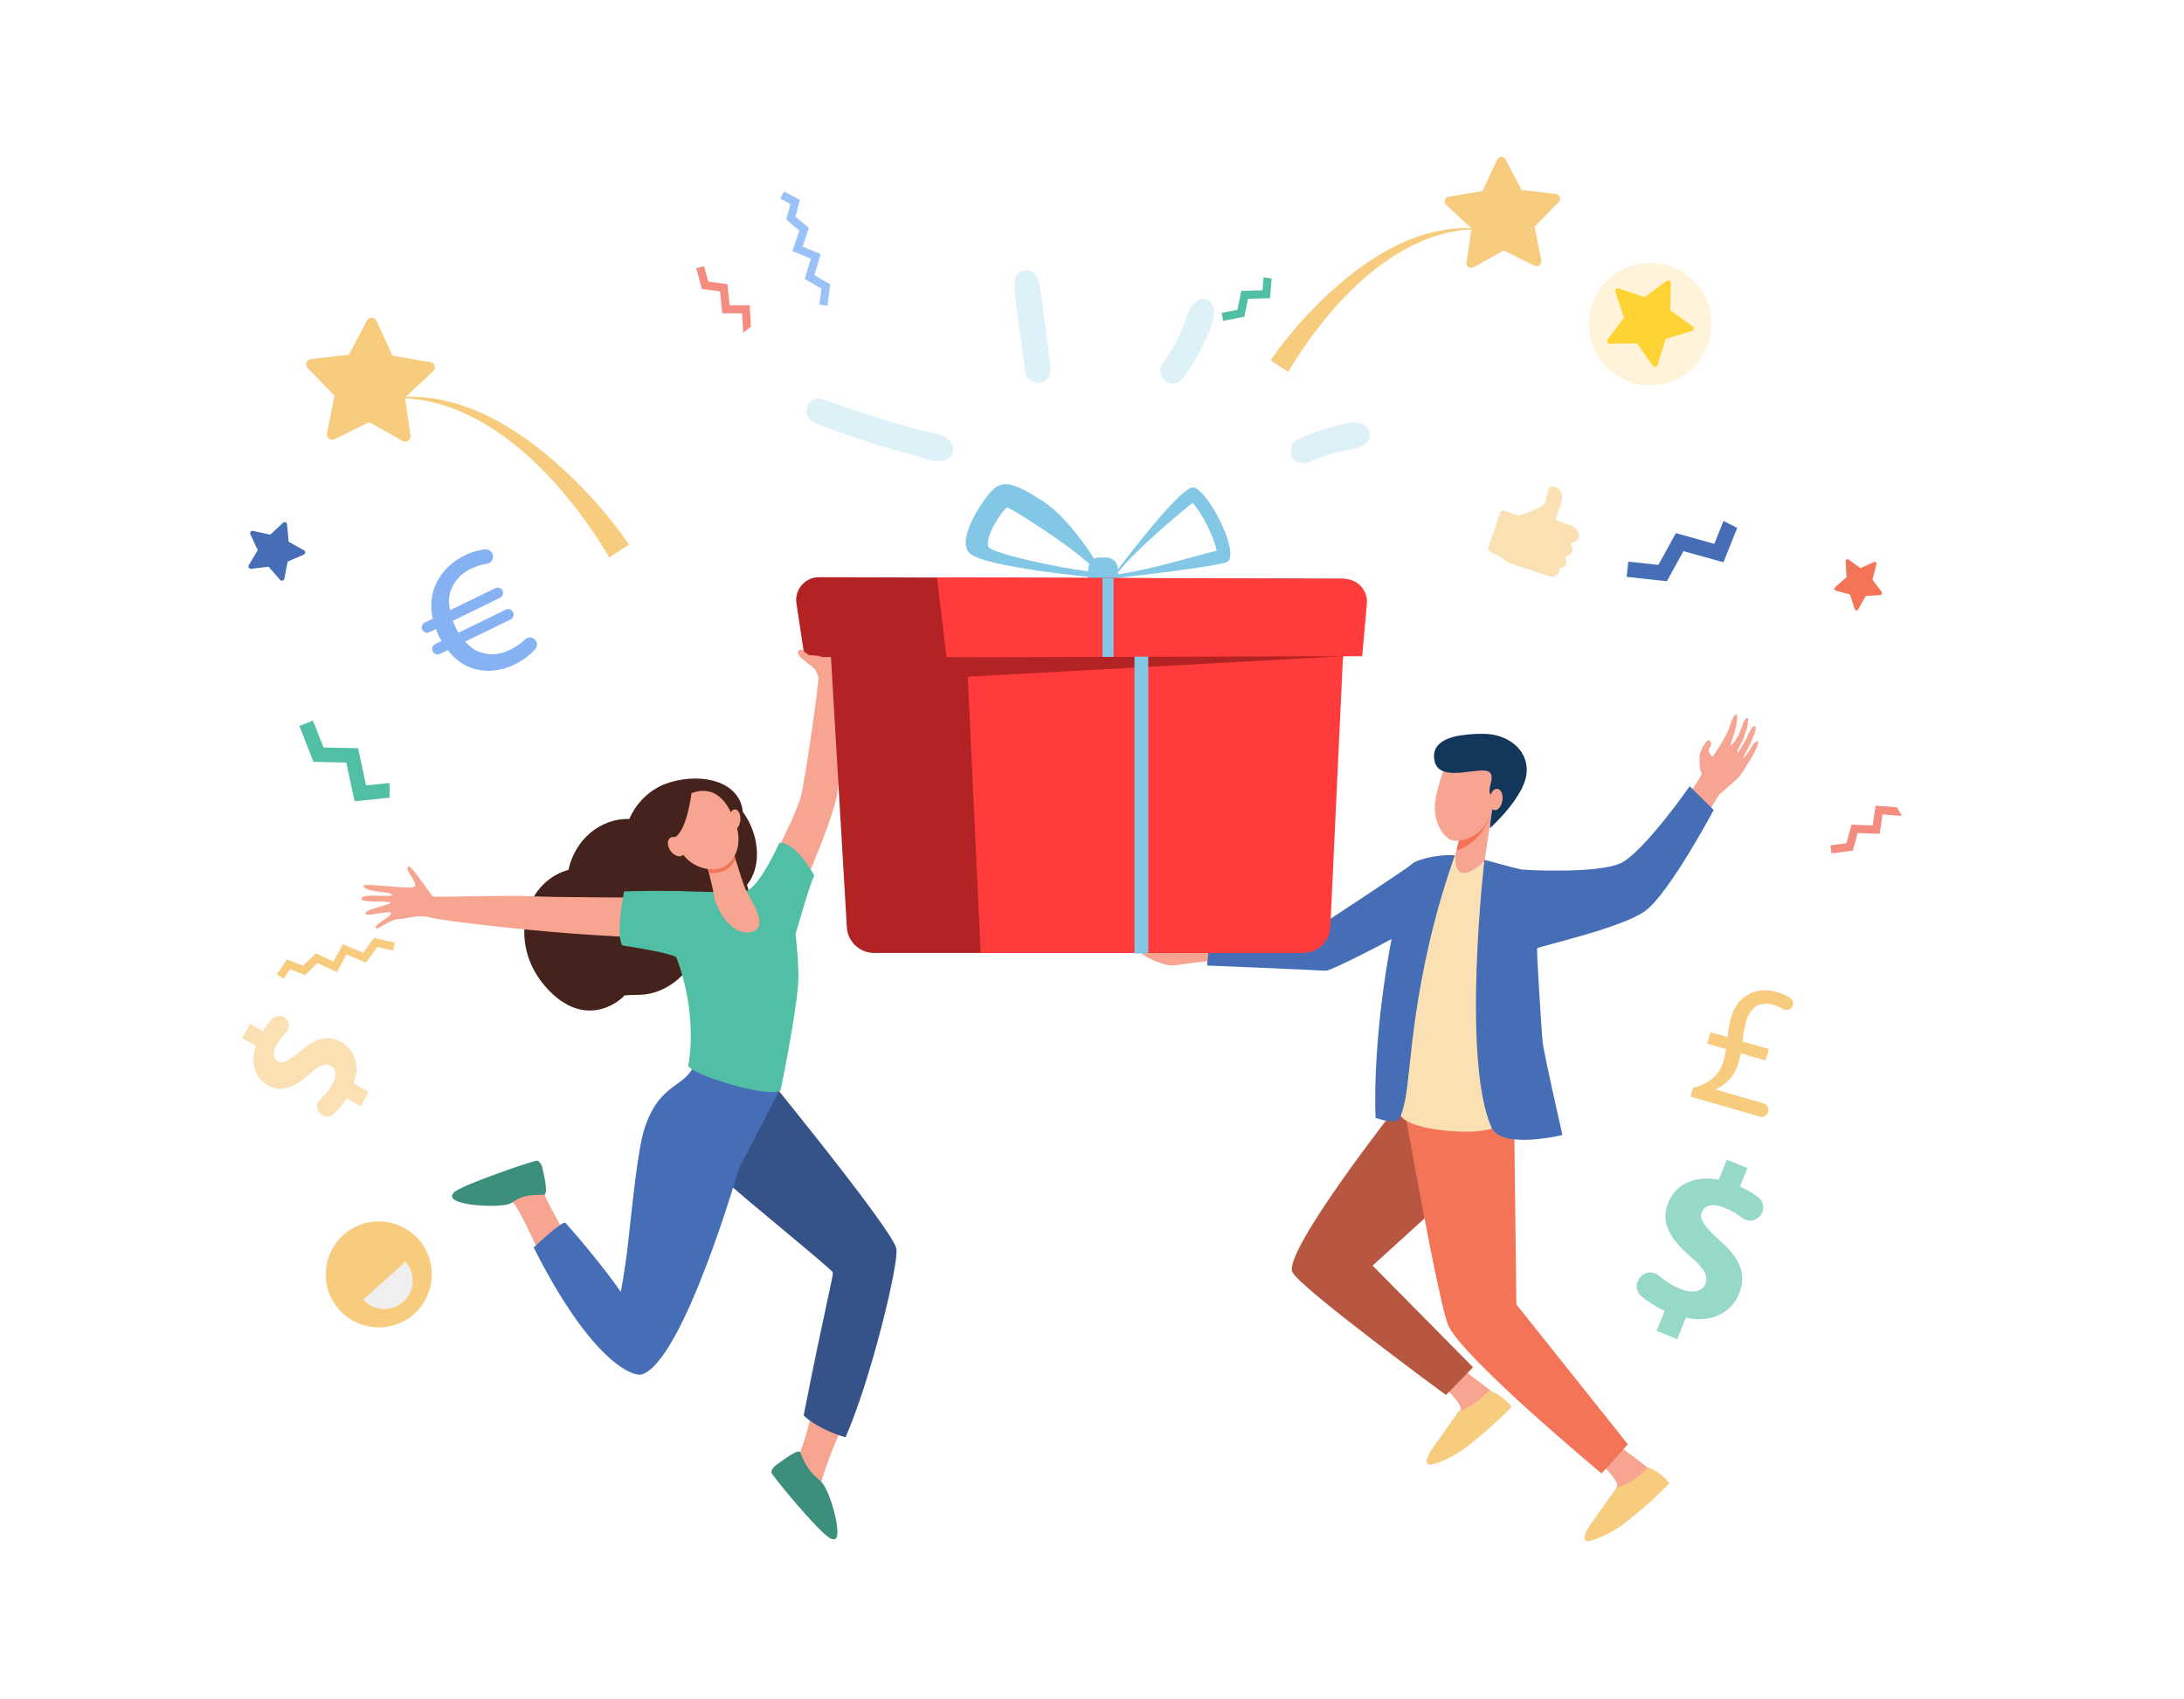 <?xml version="1.0" encoding="UTF-8" standalone="no"?>
<svg
   xmlns:dc="http://purl.org/dc/elements/1.1/"
   xmlns:cc="http://creativecommons.org/ns#"
   xmlns:rdf="http://www.w3.org/1999/02/22-rdf-syntax-ns#"
   xmlns:svg="http://www.w3.org/2000/svg"
   xmlns="http://www.w3.org/2000/svg"
   viewBox="0 0 3428.133 2666.667"
   height="2666.667"
   width="3428.133"
   xml:space="preserve"
   id="svg2"
   version="1.1"><defs
     id="defs6" /><g
     transform="matrix(1.333,0,0,-1.333,0,2666.667)"
     id="g10"><g
       transform="scale(0.1)"
       id="g12"><g
         transform="scale(1.071)"
         id="g18"><path
           id="path20"
           style="fill:#f7cc7f;fill-opacity:1;fill-rule:nonzero;stroke:none"
           d="m 14164.3,14588 c 3.3,9.1 80.4,141 179.9,284.2 463.2,667.2 1149.9,1310.3 1955.2,1286.1 l 0.6,4.9 c -364.1,40 -720.9,-57 -1034,-229.8 -516.7,-278.5 -1020.1,-809.3 -1295.5,-1217.2 l 193.8,-128.2" /></g><g
         transform="scale(1.128)"
         id="g22"><path
           id="path24"
           style="fill:#f7cc7f;fill-opacity:1;fill-rule:nonzero;stroke:none"
           d="m 15309.3,14994.3 51.7,356.4 -264.2,244.6 c -30.1,27.9 -15.2,78.2 25.3,85.1 l 354.9,60.9 151,326.9 c 17.2,37.2 69.6,38.6 88.7,2.3 l 167.6,-318.7 357.6,-42.6 c 40.6,-4.9 58.1,-54.3 29.5,-83.7 l -251.3,-257.9 69.9,-353.2 c 8,-40.2 -33.6,-72.1 -70.3,-54 l -323,159.3 -314.3,-175.7 c -35.8,-20 -79,9.8 -73.1,50.3" /></g><g
         transform="scale(1.089)"
         id="g26"><path
           id="path28"
           style="fill:#9bc1f9;fill-opacity:1;fill-rule:nonzero;stroke:none"
           d="m 8649.48,16207.8 -48.76,-180.8 146.19,-123 -69.03,-198.8 196.08,-82.9 -68.13,-228.3 171.14,-98.6 -29.65,-230.3 -87.17,11.2 22.15,172.2 -180.58,104.1 65.48,219.4 -199.35,84.3 76.15,219.4 -142.74,120 45.19,167.6 -110.23,59.3 41.6,77.4 171.66,-92.2" /></g><path
         id="path30"
         style="fill:#f7cc7f;fill-opacity:1;fill-rule:nonzero;stroke:none"
         d="m 4925.21,5413.7 c 230.19,-256.8 208.64,-651.5 -48.14,-881.6 -256.77,-230.1 -651.53,-208.5 -881.72,48.3 -230.18,256.7 -208.63,651.4 48.14,881.6 256.77,230.1 651.54,208.5 881.72,-48.3" /><path
         id="path32"
         style="fill:#efefef;fill-opacity:1;fill-rule:nonzero;stroke:none"
         d="m 4277.73,4700.6 c 123.07,-137.3 334.13,-148.8 471.42,-25.8 137.28,123 148.8,334.1 25.74,471.3 l -497.16,-445.5" /><path
         id="path38"
         style="fill:#fae0b2;fill-opacity:1;fill-rule:nonzero;stroke:none"
         d="m 4245.71,6977.4 -163.14,92.5 c -45.1,-71.9 -99.97,-136.3 -153.25,-184.9 -44.47,-40.5 -112.76,-39.5 -156.09,2.2 l -5.22,5.1 c -47.74,46 -46.64,123.1 2.97,167.1 50.56,44.8 99.62,100.9 137.71,168.1 55.51,97.8 55.71,186.2 -12.97,225.2 -65.25,37 -137.63,5.4 -252.62,-97.3 -166,-148.7 -322.95,-225.4 -489.52,-130.9 -151.11,85.7 -209.22,259.3 -141.09,463.5 l -163.13,92.5 95.44,168.3 151.1,-85.7 c 38.21,60.9 75.67,107.5 111.46,143.9 43.74,44.5 115.34,45.1 160.27,1.8 v 0 c 46.47,-44.8 46.68,-119.3 0.27,-164.1 -34.79,-33.6 -72.57,-78.1 -106.94,-138.7 -63.29,-111.6 -35.66,-175 12.42,-202.2 56.67,-32.2 126.81,7.5 264.53,122.3 187.99,163.4 329.18,192.3 483.72,104.7 152.83,-86.7 222,-268.9 144.35,-485.8 l 175.16,-99.4 -95.43,-168.2" /><g
         transform="scale(1.255)"
         id="g40"><path
           id="path42"
           style="fill:#466eb6;fill-opacity:1;fill-rule:nonzero;stroke:none"
           d="m 16171.1,11051.5 -86.1,-214.5 -360.4,100.4 -164.5,-298.2 -282.1,31 -15.7,-142.8 377.2,-41.4 155.9,282.5 375.1,-104.4 129.5,322.9 -128.9,64.5" /></g><g
         transform="scale(1.275)"
         id="g44"><path
           id="path46"
           style="fill:#96d9c9;fill-opacity:1;fill-rule:nonzero;stroke:none"
           d="m 15300.1,3397.95 74.3,184.4 c -81.8,37.33 -157.2,85.96 -215.7,135.06 -48.8,41.09 -57.4,112.94 -19.6,164.39 l 4.6,6.2 c 41.6,56.63 122.8,66.27 176,20.31 54.2,-46.82 120,-90.51 196,-121.1 110.6,-44.63 203.5,-32.39 234.8,45.26 29.7,73.72 -13.6,145.33 -137.7,251.77 -179.6,153.57 -282.2,307.77 -206.2,496 68.8,170.91 243.1,256.32 467.2,213.34 l 74.3,184.48 190.3,-76.71 -68.8,-170.83 c 69.3,-31.61 123.5,-64.39 166.8,-96.94 52.9,-39.69 63.6,-114.83 24.4,-168.16 v 0 c -40.6,-55.06 -118.8,-65.81 -172.4,-23.29 -40.2,31.84 -92.3,65.33 -160.8,92.94 -126.2,50.82 -188.9,12.86 -210.7,-41.49 -25.9,-64 25.6,-132.16 165.6,-260.79 198.1,-174.59 248.3,-318.91 177.9,-493.66 -69.6,-172.79 -251.4,-270.98 -490.2,-219.85 l -79.9,-198.04 -190.2,76.71" /></g><path
         id="path48"
         style="fill:#86b1f2;fill-opacity:1;fill-rule:nonzero;stroke:none"
         d="m 6306.34,12464.9 c 23.99,-31.7 22.18,-76 -4.35,-105.6 -52.04,-58.1 -137.04,-128.4 -243.73,-180.3 -156.07,-76.1 -335.12,-98.9 -503.92,-40.7 -105.49,36.4 -205.9,110.3 -281.32,211.1 l -92.22,-44.9 c -31.34,-15.3 -69.13,-2.3 -84.4,29.1 l -1.16,2.3 c -15.27,31.4 -2.24,69.2 29.1,84.5 l 75.67,36.8 c -15.04,24.9 -25.46,40.3 -32.38,54.5 -11.52,23.6 -22.98,53.1 -33.23,86.2 l -78.03,-38 c -31.34,-15.3 -69.12,-2.3 -84.39,29.1 v 0 c -15.27,31.3 -2.25,69.1 29.09,84.4 l 94.6,46 c -26.99,121.5 -22.2,243.8 14.17,349.3 61.85,179.3 197.36,315.6 360.51,395.1 95.12,46.3 175.19,64.9 240.75,71.8 45.58,4.8 86.77,-27.3 93.23,-72.7 l 0.2,-1.4 c 6.69,-47 -26.46,-90.1 -73.54,-96.4 -53.54,-7.3 -116.02,-24 -186.96,-58.6 -104.04,-50.6 -191.96,-134.4 -235.55,-255.2 -24.26,-70.3 -30.99,-152.6 -7.1,-231.6 l 532.06,259.2 c 31.34,15.2 69.13,2.2 84.4,-29.1 v 0 c 15.27,-31.4 2.23,-69.1 -29.11,-84.4 l -555.7,-270.7 c 10.31,-27.2 20.62,-54.4 28.68,-70.9 10.37,-21.3 20.74,-42.6 36.92,-69.8 l 556.89,271.3 c 31.99,15.6 70.57,2.3 86.16,-29.7 v 0 c 15.59,-32 2.29,-70.6 -29.71,-86.2 l -533.23,-259.8 c 49.96,-60.5 111.86,-103.5 175.17,-125.3 125.44,-41.3 236.16,-28.3 354.39,29.3 72.07,35.1 130.59,79.5 174.29,121.2 35.96,34.3 93.75,29.7 123.75,-9.9 v 0" /><path
         id="path50"
         style="fill:#50bfa5;fill-opacity:1;fill-rule:nonzero;stroke:none"
         d="m 4586.21,10783.8 -275.33,-28 -93.9,438.1 -407.62,8.8 -123.87,316.3 -160.12,-62.7 165.66,-423.1 386.28,-8.3 97.69,-455.7 414.32,42 -3.11,172.6" /><g
         transform="scale(1.141)"
         id="g52"><path
           id="path54"
           style="fill:#fae0b2;fill-opacity:1;fill-rule:nonzero;stroke:none"
           d="m 15524.9,12260.6 151.6,-50 c 0,0 240.3,77.9 263.9,126.8 23.7,49 30.4,167.8 64.6,171.1 34.1,3.2 100.1,-7.9 115.9,-89.2 11.4,-59 -75,-229.6 -61.5,-247.8 8.5,-11.4 94.7,-42.6 158.1,-64.4 41.7,-14.3 71.8,-51 78.2,-95.2 v -0.2 c 4.3,-29.9 -12.6,-59 -40.6,-69.8 l -43.6,-16.9 13.9,-45 c 10.3,-33.5 -8,-69.5 -41.1,-80.6 l -33.8,-11.3 10.8,-27.4 c 14,-35.4 -5.6,-75.4 -41.9,-86 l -29.4,-8.5 1.2,-7.9 c 5,-32.8 -15.5,-64.3 -47.3,-72.6 l -29.3,-7.7 -403.6,133.2 c -37.8,12.5 -72.5,32.7 -102.3,59.4 l -134,70.7 c -14.4,7.6 -21,24.8 -15.6,40.5 l 124.3,357.8 c 6,17.3 24.5,26.6 41.5,21" /></g><path
         id="path56"
         style="fill:#f7cc7f;fill-opacity:1;fill-rule:nonzero;stroke:none"
         d="m 7174.09,13438.8 c -3.81,10.8 -96.06,168.6 -215.17,339.9 -553.97,798.1 -1375.42,1567.3 -2338.74,1538.5 l -0.69,5.8 c 435.54,47.8 862.28,-68.2 1236.9,-274.9 618.01,-333.2 1220.18,-968 1549.62,-1456 l -231.92,-153.3" /><path
         id="path58"
         style="fill:#f7cc7f;fill-opacity:1;fill-rule:nonzero;stroke:none"
         d="m 4833.91,14875.5 -65.16,448.8 332.81,308.2 c 37.9,35.1 19.1,98.4 -31.81,107.1 l -447.01,76.8 -190.21,411.7 c -21.67,46.9 -87.71,48.6 -111.75,2.9 l -211.1,-401.5 -450.37,-53.6 c -51.29,-6.1 -73.32,-68.4 -37.26,-105.4 l 316.54,-324.8 -88.12,-444.9 c -10.05,-50.7 42.38,-90.9 88.71,-68 l 406.74,200.6 395.9,-221.3 c 45.09,-25.2 99.51,12.3 92.09,63.4" /><g
         transform="scale(1.296)"
         id="g60"><path
           id="path62"
           style="fill:#f7cc7f;fill-opacity:1;fill-rule:nonzero;stroke:none"
           d="m 15359.4,5471.12 24,82.12 c 127.5,23.85 237.3,109.82 273.5,232.92 11.6,39.44 19.5,72.78 25.4,117.39 l -170.8,49.16 30.4,103.5 154.2,-44.46 c 6.2,51.71 15,118.63 33.8,182.61 56.9,193.79 228.4,281.62 412.4,228.6 52.5,-15.13 93,-34.65 123.2,-54.8 27.3,-18.21 34.5,-55.03 16.5,-82.43 v 0 c -18.1,-27.47 -54.9,-35.34 -83.2,-18.13 -23.4,14.28 -53.2,28.01 -90.7,38.82 -129.4,37.2 -208.5,-36.2 -242.7,-152.81 -20.7,-70.62 -26.2,-126.03 -31.7,-181.45 l 238.9,-68.76 -30.5,-103.42 -225.5,64.9 c -13.3,-63.82 -28.3,-127.19 -60.6,-182.06 -39,-65.37 -96.1,-112.99 -166.5,-144.4 l -0.9,-3.24 435.8,-125.49 c 32.2,-9.26 50.8,-42.68 41.4,-74.55 l -1.3,-4.33 c -9.4,-31.95 -43,-50.31 -75.3,-40.97 l -629.8,181.28" /></g><path
         id="path64"
         style="fill:#466eb6;fill-opacity:1;fill-rule:nonzero;stroke:none"
         d="m 2929.61,13349 105.1,177.6 -86.66,187.2 c -9.87,21.3 8.99,44.7 31.93,39.6 l 201.3,-45.1 151.28,140.2 c 17.23,16 45.3,5.3 47.5,-18.1 l 19.32,-205.4 180.15,-100.5 c 20.52,-11.5 19,-41.5 -2.56,-50.8 l -189.37,-81.8 -39.94,-202.5 c -4.54,-23 -33.56,-30.8 -49.08,-13.2 l -136.36,154.8 -204.83,-24.6 c -23.33,-2.7 -39.74,22.4 -27.78,42.6" /><g
         transform="scale(1.374)"
         id="g66"><path
           id="path68"
           style="fill:#f48c7f;fill-opacity:1;fill-rule:nonzero;stroke:none"
           d="m 16257.8,7639.75 -183.5,14.81 -25,-169.73 -181.5,6.61 -43.9,-159.25 -136.5,-17.25 8.7,-69.17 182.6,23.07 41.6,150.94 188.8,-6.87 24.6,166.93 166.3,-13.42 -42.2,73.33" /></g><g
         transform="scale(1.035)"
         id="g70"><path
           id="path72"
           style="fill:#f48c7f;fill-opacity:1;fill-rule:nonzero;stroke:none"
           d="m 8543.91,15611.1 -14.87,243.9 -227.77,1.1 -25.25,239.7 -217.51,27.9 -48.23,176.3 -89.22,-24.4 64.49,-235.8 206.14,-26.4 26.28,-249.3 224.01,-1.2 13.46,-221 88.47,69.2" /></g><path
         id="path74"
         style="fill:#f7cc7f;fill-opacity:1;fill-rule:nonzero;stroke:none"
         d="m 3378.67,8706.3 190.56,-72.7 149.29,144.8 207.84,-96.6 111.43,203.3 239.87,-99 125.69,174.6 246.35,-57.5 -21.74,-93.2 -184.21,43 -132.63,-184.2 -230.58,95.1 -113.29,-206.8 -229.35,106.7 -145.79,-141.4 -176.63,67.4 -76.31,-112.9 -79.33,53.6 118.83,175.8" /><g
         transform="scale(1.027)"
         id="g76"><path
           id="path78"
           style="fill:#50bfa5;fill-opacity:1;fill-rule:nonzero;stroke:none"
           d="m 14487.7,16300 -12,-149.6 -242.9,-7.2 -44.5,-216.6 -180.9,-35.1 17.8,-91.5 241.9,46.9 42.2,205.3 252.6,7.5 18.1,225.1 -92.3,15.2" /></g><g
         transform="scale(1.241)"
         id="g80"><path
           id="path82"
           style="fill:#fff3d9;fill-opacity:1;fill-rule:nonzero;stroke:none"
           d="m 16060.5,13464.1 c 231.8,-222.3 239.5,-590.4 17.2,-822.2 -222.3,-231.7 -590.3,-239.4 -822.1,-17.1 -231.8,222.3 -239.4,590.4 -17.1,822.1 222.3,231.8 590.3,239.5 822,17.2" /></g><g
         transform="scale(1.224)"
         id="g84"><path
           id="path86"
           style="fill:#fed333;fill-opacity:1;fill-rule:nonzero;stroke:none"
           d="m 16275.4,13159.7 -250.9,-77.1 -78.7,-250.4 c -6.3,-20.2 -33.1,-24.4 -45.3,-7.1 l -150.9,214.8 -262.4,-2.5 c -21.3,-0.2 -33.5,24 -20.8,41 l 157.7,209.8 -83.5,248.8 c -6.8,20.1 12.5,39.2 32.5,32.4 l 248.3,-85.1 210.9,156.3 c 17,12.6 41.1,0.2 40.8,-21 l -4.2,-262.4 213.8,-152.2 c 17.3,-12.3 13,-39.1 -7.3,-45.3" /></g><g
         transform="scale(1.36)"
         id="g88"><path
           id="path90"
           style="fill:#f47458;fill-opacity:1;fill-rule:nonzero;stroke:none"
           d="m 16155,9549.12 124.5,7.48 c 13.4,0.8 20.5,18.2 11.9,29.44 l -79.2,103.68 34.1,132 c 3.7,14.3 -9.1,26.74 -21.6,21.05 l -115.8,-52.49 -103.3,74.11 c -11.2,8.03 -26.2,-1.68 -25.3,-16.43 l 7.7,-136.12 -98,-86.2 c -10.6,-9.34 -7.1,-27.79 6,-31.21 l 120.6,-31.64 42.7,-127.37 c 4.6,-13.8 21.7,-15.5 29,-2.87 l 66.7,116.57" /></g><path
         id="path92"
         style="fill:#f7a491;fill-opacity:1;fill-rule:nonzero;stroke:none"
         d="m 9089.32,9863.7 c 0,0 303.36,583.7 350.41,798 47.05,214.2 205.2,1292.5 196.28,1362.8 -16.82,132.6 -190.95,218.5 -159.14,277.5 31.79,59.1 196.77,77.4 252.98,72.3 56.21,-5 169.15,-37.8 217.51,-77.6 48.37,-39.9 -54.37,-1333 -85.04,-1611.4 -30.66,-278.4 -407.54,-1135.8 -407.54,-1135.8 l -365.46,314.2" /><path
         id="path94"
         style="fill:#f47257;fill-opacity:1;fill-rule:nonzero;stroke:none"
         d="m 10001.7,12320.7 c -6.74,-4.3 -32.21,-11.8 -38.2,-17.2 l -46.62,-14.7 c 0,0 119.82,3.1 190.62,-72.9 0,0 -33.6,60.4 -105.8,104.8" /><path
         id="path96"
         style="fill:#f7a491;fill-opacity:1;fill-rule:nonzero;stroke:none"
         d="m 15736.2,12086.4 c 47,35.8 70.9,125.7 81,183.8 l 23.8,76.4 c -18.1,8.4 -374.8,76 -482.9,83.8 -12.1,-33.8 -18.7,-62.5 -16.2,-81.1 12,-89.3 98.6,-669.1 98.6,-669.1 l 308.9,-20.4 c 0,0 -51.6,343.9 -13.2,426.6" /><path
         id="path98"
         style="fill:#f47458;fill-opacity:1;fill-rule:nonzero;stroke:none"
         d="m 15743.6,12329.8 c 0,0 -63.8,-28.9 -134.6,-114.3 0,0 -169.6,120.2 -161.9,155.4 10.3,46.7 185,-48.9 185,-48.9 l 111.5,7.8" /><g
         transform="scale(1.094)"
         id="g100"><path
           id="path102"
           style="fill:#f7a491;fill-opacity:1;fill-rule:nonzero;stroke:none"
           d="m 15773.8,3521.03 c 0,0 380.2,-273.96 440,-355.8 86.2,-117.68 -644,-337.97 -564.2,-200.07 18.3,31.73 70.8,138.44 73.1,148.96 12.3,56.05 -142.6,207.29 -142.6,207.29 l 193.7,199.62" /></g><g
         transform="scale(1.092)"
         id="g104"><path
           id="path106"
           style="fill:#f7cc7f;fill-opacity:1;fill-rule:nonzero;stroke:none"
           d="m 15474.1,2738.63 258.5,365.28 c 0,0 161.4,37.45 327,223.8 0,0 148.8,-56.78 240.4,-179.94 0,0 -173,-186.53 -439.5,-396.32 0,0 -158.1,-140.01 -376.5,-213.82 -218.5,-73.81 -9.9,201 -9.9,201" /></g><g
         transform="scale(1.272)"
         id="g108"><path
           id="path110"
           style="fill:#f8a492;fill-opacity:1;fill-rule:nonzero;stroke:none"
           d="m 16234.3,8842.19 c 0,0 -84.5,-139.42 -93.9,-130.93 -7.3,6.54 43.1,79.98 79.1,168.97 9.2,22.88 18.2,45.5 26.3,66.34 21.3,54.69 -5,83.01 -36.2,29.22 -11,-19 -28.5,-51 -37.9,-75.55 -10.1,-26.52 -27.7,-47.71 -39.5,-68.75 -23.4,-41.76 -40,-72.5 -41.2,-70.6 -1.4,2.46 -11.7,-2.58 -2.7,22 10.9,29.56 47.5,87.41 60.2,132.07 7.3,25.32 25.5,77.37 25.5,77.37 0,0 13.4,83.63 8.9,85.97 -24.3,12.65 -49.1,-42.18 -54.6,-77.8 -14.8,-21.1 -32.4,-76.38 -32.4,-76.38 0,0 -60.1,-104.11 -74.4,-95.93 -6.1,3.47 23.3,71.69 42.1,142.98 17.5,66.2 24.5,135.77 12.4,141 -20.6,8.88 -47.6,-62.69 -47.6,-62.69 0,0 -16.3,-51.1 -22.9,-67.67 -7.9,-19.44 -35.5,-75.89 -35.5,-75.89 0,0 -108.2,-190.96 -121.1,-182.02 -12.9,8.93 -33.7,44.46 -31.2,58.59 2.5,14.13 20.4,37.81 23,51.95 2.5,14.13 -5.9,34.56 -22.6,38.71 -16.6,4.17 -54.3,-59.83 -54.3,-59.83 0,0 -30.3,-52.27 -31.1,-94.01 -2.7,-144.61 20.8,-138.88 20,-157.42 -1,-21.93 -168.5,-263.43 -168.5,-263.43 0,0 -1.1,-1.3 -3.1,-3.71 l 198.7,-144.65 c 66.3,107.8 117.8,192.3 132.9,218.72 0,0 99.7,85.28 160.7,140.91 60.9,55.63 95.1,135.67 110.1,153.99 2.1,2.7 48.2,66.57 84.9,160.27 31.6,80.75 -34.1,18.2 -34.1,18.2" /></g><g
         transform="scale(1.097)"
         id="g112"><path
           id="path114"
           style="fill:#b75742;fill-opacity:1;fill-rule:nonzero;stroke:none"
           d="m 16300,6316.01 -60,-296.36 -1506.2,-1370.08 1078.2,-1091.13 -291.2,-297.55 c 0,0 -1592.4,1169.32 -1649.7,1322.6 -88.4,235.94 1141.4,1798.59 1141.4,1798.59 l 1287.5,-66.07" /></g><g
         transform="scale(1.207)"
         id="g116"><path
           id="path118"
           style="fill:#f7a491;fill-opacity:1;fill-rule:nonzero;stroke:none"
           d="m 15823.4,2444.77 c 0,0 344.3,-248.24 398.5,-322.29 78.1,-106.61 -583.3,-306.15 -511.1,-181.24 16.6,28.74 64.2,125.41 66.3,134.85 11.1,50.86 -129.2,187.86 -129.2,187.86 l 175.5,180.82" /></g><g
         transform="scale(1.206)"
         id="g120"><path
           id="path122"
           style="fill:#f7cc7f;fill-opacity:1;fill-rule:nonzero;stroke:none"
           d="m 15551.9,1733.53 234.1,330.84 c 0,0 155.5,27.95 305.6,196.74 0,0 125.5,-45.45 208.4,-157.01 0,0 -156.8,-168.95 -398.2,-358.96 0,0 -143.1,-126.82 -341,-193.67 -197.8,-66.85 -8.9,182.06 -8.9,182.06" /></g><g
         transform="scale(1.176)"
         id="g124"><path
           id="path126"
           style="fill:#f47458;fill-opacity:1;fill-rule:nonzero;stroke:none"
           d="m 15161.7,5765.43 21.9,-1816.99 1116.4,-1400.56 -262.8,-292.1 c 0,0 -1382.4,1149.53 -1533.9,1479.39 -93.9,204.52 -436.1,2139.62 -436.1,2139.62 l 1094.5,-109.36" /></g><g
         transform="scale(1.083)"
         id="g128"><path
           id="path130"
           style="fill:#fae0b2;fill-opacity:1;fill-rule:nonzero;stroke:none"
           d="m 15225.9,6413.21 c 124.1,280.03 109.8,2287.54 592.6,2757.8 169.9,-28.7 291.1,-44.85 319.4,-52.24 25.2,-206.84 53,-965.72 70,-1661.2 11.3,-463.34 -0.4,-949.29 56.7,-1205.42 35.4,-158.75 -1152,-94.79 -1038.7,161.06" /></g><path
         id="path132"
         style="fill:#f7a491;fill-opacity:1;fill-rule:nonzero;stroke:none"
         d="m 14280.9,8688.5 c -305.8,-17.6 -434.5,-66.1 -528.6,-48.2 -94,17.9 -344.8,107.5 -340.3,201.5 335.9,67.2 922.5,-36.9 922.5,-36.9 -40.3,-196 -53.6,-116.4 -53.6,-116.4" /><g
         transform="scale(1.038)"
         id="g134"><path
           id="path136"
           style="fill:#466eb6;fill-opacity:1;fill-rule:nonzero;stroke:none"
           d="m 16300,9508.05 c 0,0 -130.8,-642.46 -283.1,-752.89 -152.4,-110.43 -924.7,-498.77 -972.2,-495.98 -233.7,13.49 -1350.9,59.07 -1350.9,59.07 l 34.5,358.28 1259.1,102.34 c 0,0 911.7,597.83 1034.6,691.98 86.3,54.25 278,37.2 278,37.2" /></g><g
         transform="scale(1.051)"
         id="g138"><path
           id="path140"
           style="fill:#466eb6;fill-opacity:1;fill-rule:nonzero;stroke:none"
           d="m 15639.4,6470.15 c -111.8,0 -153.1,15.4 -227.5,37.85 0,0 -48.9,830.2 189.2,2061.29 89.8,464.13 92.3,745.84 275.8,817.26 165.5,64.39 367.9,72.95 423.1,63.63 -487.4,-1379.07 -489,-2440.58 -558.1,-2748.44 -34.6,-154.37 -64.8,-232.55 -102.5,-231.59" /></g><g
         transform="scale(1.078)"
         id="g142"><path
           id="path144"
           style="fill:#f7a491;fill-opacity:1;fill-rule:nonzero;stroke:none"
           d="m 15947.6,9419.95 -49.8,-203.17 c 0,0 -11.4,-176.98 70.8,-192.84 99,-19.21 246.2,129.03 246.2,129.03 l 85.2,573.07 -352.4,-306.09" /></g><g
         transform="scale(1.078)"
         id="g146"><path
           id="path148"
           style="fill:#f7a491;fill-opacity:1;fill-rule:nonzero;stroke:none"
           d="m 15947.6,9419.95 -49.8,-203.17 c 0,0 -11.4,-176.98 70.8,-192.84 99,-19.21 246.2,129.03 246.2,129.03 l 85.2,573.07 -352.4,-306.09" /></g><g
         transform="scale(1.078)"
         id="g150"><path
           id="path152"
           style="fill:#f47458;fill-opacity:1;fill-rule:nonzero;stroke:none"
           d="m 16300,9723.9 -351.6,-303.47 -37.2,-151.78 c 134.3,32.3 326,180.18 388.8,455.25" /></g><g
         transform="scale(1.082)"
         id="g154"><path
           id="path156"
           style="fill:#f7a491;fill-opacity:1;fill-rule:nonzero;stroke:none"
           d="m 15888.2,10213.3 c -84.7,0.2 -160.9,-58.6 -190.7,-143.1 -24.8,-70.1 -56.4,-173.94 -76.4,-293.14 -37.1,-219.58 88,-420.57 196.7,-436.62 108.8,-16.05 368,56.04 425.4,367.07 24.5,133.34 56.8,308.19 -52.8,400.09 -85.3,71.5 -204.8,105.3 -302.2,105.7" /></g><g
         transform="scale(1.104)"
         id="g158"><path
           id="path160"
           style="fill:#13375b;fill-opacity:1;fill-rule:nonzero;stroke:none"
           d="m 15891.1,9285.48 c 0,0 376.1,335.12 392.5,596.93 16.4,261.79 -225.4,402.09 -432.1,409.39 -93.4,3.3 -156.6,-0.9 -253,-13.1 -207.2,-26.1 -341.5,-117.9 -294.2,-287.63 63.4,-227.85 493.3,-35.62 581.2,-106.35 72.6,-58.35 -45,-198.73 25.5,-252.29 66.2,-50.33 32.4,-33.28 10.5,-129 -21.9,-95.71 -30.4,-217.95 -30.4,-217.95" /></g><g
         transform="scale(1.086)"
         id="g162"><path
           id="path164"
           style="fill:#f7a491;fill-opacity:1;fill-rule:nonzero;stroke:none"
           d="m 16290.5,9741.2 c -9.5,-63.73 -48.4,-110.77 -87,-105.09 -38.5,5.7 -62.2,61.98 -52.7,125.71 9.5,63.73 48.4,110.77 87,105.08 38.5,-5.7 62.2,-61.97 52.7,-125.7" /></g><path
         id="path166"
         style="fill:#f7a491;fill-opacity:1;fill-rule:nonzero;stroke:none"
         d="m 15807.2,12446.4 c -37.2,65.1 -92.8,-1.8 -56.8,-86.5 1.8,-4.2 0.1,-10.6 0.2,-10 -9.3,-22.1 -95.6,-91 -95.6,-91 0,0 69.2,-193.5 108,-142.6 38.9,50.9 68.4,215.7 68.4,215.7 l -24.2,114.4" /><g
         transform="scale(1.238)"
         id="g168"><path
           id="path170"
           style="fill:#466eb6;fill-opacity:1;fill-rule:nonzero;stroke:none"
           d="m 16300,8454.21 -228.2,225.92 c 0,0 -433.8,-622.41 -653.8,-730.39 -213.8,-104.92 -925.7,-66.71 -950.8,-61.06 -85.3,19.47 -347.8,91.27 -347.8,91.27 0,0 -220,-1888.64 66.6,-2545.27 93.6,-214.19 675.1,-72.21 675.1,-72.21 0,0 -179.4,786.42 -189,889.32 -9.2,98.45 -59.1,878.41 -51.1,886.41 21,20.92 815,194 1032.6,359.33 229.8,174.61 646.4,956.68 646.4,956.68" /></g><path
         id="path172"
         style="fill:#45221b;fill-opacity:1;fill-rule:nonzero;stroke:none"
         d="m 6459.81,8345.5 c 484.7,-505.1 910.37,-57.5 889.3,-65 16.61,7 122.93,6.5 192.23,9.2 288.7,11.3 551.61,218.2 666.37,492.5 432.07,56.5 714.57,455.8 588.08,801.4 190.95,237.7 132.08,617.3 -48.56,860.3 -42.07,398.4 -562.48,465.8 -920.73,326.3 -181.61,-70.8 -336.22,-223.7 -415.82,-409.1 -345.29,8.3 -640.1,-245.7 -717.01,-599.3 C 6156.63,9612 5965.19,8861 6459.81,8345.5" /><path
         id="path174"
         style="fill:#f7a491;fill-opacity:1;fill-rule:nonzero;stroke:none"
         d="m 9573.65,3450.9 c -50.49,-272.8 -136.5,-512.8 -148.25,-541.1 -5.65,-13.5 -59.77,-63.1 -65.97,-77 29.04,-332.6 241.02,-530.2 440.01,-671.1 -43.17,167.8 -139.27,360.2 -126.86,397.5 19.75,59.4 96.67,330.4 260.5,671.3 -165.62,18.7 -224.59,119.3 -359.43,220.4" /><path
         id="path176"
         style="fill:#355389;fill-opacity:1;fill-rule:nonzero;stroke:none"
         d="M 8967.69,7408.5 7817.71,6623.3 c 0,0 560.05,-363.7 752.1,-546.7 192.04,-183 1219.54,-1013.1 1236.25,-1055 12.41,-31.1 -95.35,-424.7 -342.44,-1685 109.26,-111.7 349.9,-221.2 492.4,-257.3 298.78,672.4 636.28,2071.3 598.38,2225.2 -58.8,238.8 -1586.71,2104 -1586.71,2104" /><path
         id="path178"
         style="fill:#f7a491;fill-opacity:1;fill-rule:nonzero;stroke:none"
         d="m 6055.86,5828.2 c 33.79,-32.9 258.25,-470.1 343.62,-704.1 125,78.7 200.6,172.5 340.26,225.5 -110.18,159.4 -325.06,543.1 -342.72,634.4 -41.9,216.7 -91.08,248.6 -91.08,248.6 0,0 -726.28,-245.7 -774.66,-314.6 -48.38,-68.8 388.81,42.6 524.58,-89.8" /><path
         id="path180"
         style="fill:#3c8f7c;fill-opacity:1;fill-rule:nonzero;stroke:none"
         d="m 6405.49,5935.9 c 56.35,-0.1 -4.87,254.5 -17.79,313.2 -14.53,66 -52.76,85.8 -62.27,88.1 -25.76,6.4 -832.92,-266.7 -969.29,-364.8 -9.21,-6.6 -25.78,-27.6 -28.33,-32.3 -74.7,-139.4 590.72,-165.9 686.48,-105 85.17,54.2 137.74,101.5 391.2,100.8" /><path
         id="path182"
         style="fill:#466eb6;fill-opacity:1;fill-rule:nonzero;stroke:none"
         d="m 9176.63,7162.9 c 0,0 -974.24,383.6 -986.9,342.8 -100.87,-324.9 -414.75,-220.1 -601.07,-792.3 -78.03,-239.7 -139.46,-872.3 -192.08,-1341.5 -36.16,-322.4 -86.69,-580.8 -86.69,-580.8 0,0 -225.53,333.6 -650.07,811.9 -32.9,37 -375.67,-288.9 -375.67,-288.9 676.13,-1340.7 1169.35,-1530.3 1277.13,-1493.8 488.57,165.1 1136.24,2412.5 1135.17,2412.3 79.41,154.7 480.18,930.3 480.18,930.3" /><path
         id="path184"
         style="fill:#f7a491;fill-opacity:1;fill-rule:nonzero;stroke:none"
         d="m 7673.05,9434.5 c 0,0 -1163.02,1.5 -1412.02,15.8 -225.37,13 -1119.23,-9.7 -1154.17,-5.7 -34.95,4.1 -265.99,395.4 -304.4,353.3 -38.39,-42 128.58,-194 76.93,-233.4 -51.64,-39.5 -606.38,48.9 -599.02,7.9 13.78,-76.8 337.42,-67 337.09,-104.1 -0.33,-37 -338.73,20.8 -361.67,-40.7 -22.95,-61.5 325.52,-25.1 339.42,-52.5 13.91,-27.4 -323.19,-77.7 -288.7,-134.9 18.72,-31.1 298.68,51.9 297.32,9.5 -1.36,-42.3 -205.61,-138.6 -180.56,-172.4 25.05,-33.7 160.29,103.5 278.81,105.2 118.51,1.7 203.37,63.6 392.56,11.7 93.41,-25.6 806.52,-112.8 1409.1,-164.3 617.73,-52.8 1124.1,-69.5 1124.1,-69.5 l 45.21,474.1" /><path
         id="path186"
         style="fill:#50bfa5;fill-opacity:1;fill-rule:nonzero;stroke:none"
         d="m 9397.59,8400.6 c 15.42,186.7 -21.32,542.2 -29.73,604.2 56.49,193.9 176.66,607.8 219.86,689.1 0,0 -202.49,389.1 -409.78,386.4 0,0 -211.69,-477.1 -375.36,-562.5 -2.4,0.6 -57.9,-24.8 -82.32,-24.6 -158.04,1.1 -710.25,17.9 -813.32,19.7 l 57.99,-783.4 c 217.64,-577.1 177.93,-1087.8 139.55,-1265.7 -21.35,-98.9 937.65,-396 1084.97,-301.2 5.85,3.8 176.96,860.5 208.14,1238" /><path
         id="path188"
         style="fill:#50bfa5;fill-opacity:1;fill-rule:nonzero;stroke:none"
         d="m 8187.54,9483.3 c -101.87,48.7 -838.97,24.3 -838.97,24.3 0,0 -103.01,-513.3 -19.81,-636.7 0,0 659.09,-98 640.35,-152.1 l 218.43,764.5" /><path
         id="path190"
         style="fill:#f7a491;fill-opacity:1;fill-rule:nonzero;stroke:none"
         d="m 8316,9842.4 c 0,0 76.6,-269.6 90.51,-386.1 13.89,-116.5 191.43,-479.5 433.09,-427.6 241.66,51.9 -10.47,390.8 -57.79,497.6 -47.33,106.7 -175.28,538.1 -175.28,538.1 L 8316,9842.4" /><path
         id="path192"
         style="fill:#f47257;fill-opacity:1;fill-rule:nonzero;stroke:none"
         d="m 8660.22,9887.5 c -30.39,98.3 -53.69,176.9 -53.69,176.9 L 8316,9842.4 c 0,0 14.08,-49.6 31.27,-115.4 153.59,-20.8 258.61,52.6 312.95,160.5" /><path
         id="path194"
         style="fill:#f7a491;fill-opacity:1;fill-rule:nonzero;stroke:none"
         d="m 8105.36,10649.8 c 0,0 -126.67,-72.7 -171.12,-227 -44.44,-154.2 14.48,-549.7 345.76,-640.4 331.28,-90.8 469.6,225 398.08,469.3 -71.52,244.3 -223.85,552.8 -572.72,398.1" /><path
         id="path196"
         style="fill:#f7a491;fill-opacity:1;fill-rule:nonzero;stroke:none"
         d="m 8717.94,10347.4 c -5.49,-66 -41.11,-116.9 -79.54,-113.7 -38.44,3.2 -65.13,59.3 -59.63,125.3 5.5,65.9 41.11,116.8 79.54,113.6 38.44,-3.2 65.14,-59.2 59.63,-125.2" /><path
         id="path198"
         style="fill:#3c8f7c;fill-opacity:1;fill-rule:nonzero;stroke:none"
         d="m 9422.86,2901.7 c -20.83,52.4 -231.23,-114.5 -280.87,-148.3 -55.84,-38.1 -59.96,-80.9 -58.6,-90.6 3.59,-25.6 538.98,-685 695.54,-776.1 14.79,-8.6 45.89,-8.9 55.06,-5.3 86.97,33.5 -54.59,573 -168.76,679.5 -73.79,68.9 -148.64,105.3 -242.37,340.8" /><path
         id="path200"
         style="fill:#45221b;fill-opacity:1;fill-rule:nonzero;stroke:none"
         d="m 8143.75,10670.4 c 0,0 -53.37,-442.9 -195.11,-524.8 -141.74,-81.8 -79.05,-277 -79.05,-277 0,0 -136.27,453.4 -25.4,601.3 110.85,147.8 299.56,200.5 299.56,200.5" /><path
         id="path202"
         style="fill:#f7a491;fill-opacity:1;fill-rule:nonzero;stroke:none"
         d="m 8034.21,10083.4 c 39.59,-57 40.44,-124.9 1.89,-151.7 -38.54,-26.8 -101.88,-2.2 -141.47,54.8 -39.6,57 -40.44,124.9 -1.9,151.7 38.54,26.8 101.88,2.2 141.48,-54.8" /><path
         id="path204"
         style="fill:#82c7e6;fill-opacity:1;fill-rule:nonzero;stroke:none"
         d="m 13143.4,13239.7 c 238.4,304.8 781.7,749.8 899.1,844.3 104.8,-106.9 262.8,-422.6 283.6,-565.2 -150.1,-30.9 -801.5,-233 -1182.7,-279.1 z m 893.8,1024 c -180.7,-35.6 -903,-1003.3 -903,-1003.3 l -25.4,-67 c 0,0 1306.7,145.3 1354,201.1 127.8,150.8 -277,898.4 -425.6,869.2" /><path
         id="path206"
         style="fill:#82c7e6;fill-opacity:1;fill-rule:nonzero;stroke:none"
         d="m 11650.6,13552.5 c -79,78.8 117.6,406.9 207.2,476.7 22.9,12.9 933.9,-566.8 1061,-764.8 -508.5,55 -1194.7,222.8 -1268.2,288.1 z m 636.2,546 c -355.5,231.9 -453.1,230.2 -556.7,171.4 -103.6,-58.8 -485.5,-606.7 -314.8,-777.7 170.7,-170.9 1524.8,-292.8 1524.8,-292.8 l 30.6,82.9 c 0,0 -328.5,584.4 -683.9,816.2" /><path
         id="path208"
         style="fill:#82c7e6;fill-opacity:1;fill-rule:nonzero;stroke:none"
         d="m 12951,12942.6 h 76.2 c 75.5,0 136.7,61.2 136.7,136.7 v 224.2 c 0,75.5 -61.2,136.7 -136.7,136.7 h -76.2 c -75.5,0 -136.8,-61.2 -136.8,-136.7 v -224.2 c 0,-75.5 61.3,-136.7 136.8,-136.7" /><path
         id="path210"
         style="fill:#b32323;fill-opacity:1;fill-rule:nonzero;stroke:none"
         d="m 15839.6,13189.2 -6194.73,18.6 c -164.84,0.5 -291.29,-146.2 -266.56,-309.3 l 95.86,-632.1 310.49,0.6 187.13,-3181.1 c 10.01,-170.2 150.91,-303.2 321.31,-303.2 h 4944.4 l 205.7,3496.1 292.5,0.5 103.9,909.9" /><path
         id="path212"
         style="fill:#f7a491;fill-opacity:1;fill-rule:nonzero;stroke:none"
         d="m 9682.42,12191.9 1.35,76.4 c -59.3,23.2 -129.23,15.7 -163.86,25.1 l -83.06,61.2 c -17.46,7.6 -42.02,-11.5 -41.85,-30.5 0.16,-18.4 23.54,-55 35.32,-64.4 0,0 148.54,-122.3 200.77,-159.5 25.87,-18.4 107.23,-68.1 107.23,-68.1 l 47.43,88.7 -103.33,71.1" /><path
         id="path214"
         style="fill:#ff3b3b;fill-opacity:1;fill-rule:nonzero;stroke:none"
         d="m 15343.3,8782.7 h -3795.2 l -203.2,4340.7 H 15854 l -189.1,-4038.9 c -7.9,-168.8 -149.5,-301.8 -321.6,-301.8" /><path
         id="path216"
         style="fill:#ff3b3b;fill-opacity:1;fill-rule:nonzero;stroke:none"
         d="m 16040.2,12277.2 -4895,-13 -111.8,941.9 4795.3,-18.4 c 157.5,-0.6 280.7,-135.9 266.7,-292.7 l -55.2,-617.8" /><path
         id="path218"
         style="fill:#b32323;fill-opacity:1;fill-rule:nonzero;stroke:none"
         d="m 11145.2,12264.2 4668.8,13 -4520.8,-246.8 z" /><path
         id="path220"
         style="fill:#82c7e6;fill-opacity:1;fill-rule:nonzero;stroke:none"
         d="M 13111.9,12268.5 H 12982 v 930.2 h 129.9 v -930.2" /><path
         id="path222"
         style="fill:#82c7e6;fill-opacity:1;fill-rule:nonzero;stroke:none"
         d="m 13521.1,8776.2 h -162.3 v 3496.7 h 162.3 V 8776.2" /><path
         id="path224"
         style="fill:#def0f8;fill-opacity:1;fill-rule:nonzero;stroke:none"
         d="m 9601.57,15023 c 432.33,-167.8 788.43,-280.7 1143.53,-375.1 117.1,-31.1 311.1,-119.7 418.9,-40.8 56,41 79.5,102.7 46.6,168.4 -60.4,120.3 -247,128.9 -365,160.3 -359.7,95.8 -762.1,221.3 -1161.49,371.7 -74.89,28.2 -162.47,-28.4 -183.54,-100.9 -23.98,-82.6 26.22,-154.6 101,-183.6 v 0" /><g
         transform="scale(1.034)"
         id="g226"><path
           id="path228"
           style="fill:#def0f8;fill-opacity:1;fill-rule:nonzero;stroke:none"
           d="m 11963,15172.2 c -123.3,944.8 -115.3,947.3 -167.6,1036.4 -53.7,91.4 -200.7,78.9 -229.7,-26.9 -28.6,-104.5 -22.1,-87.8 111.5,-1081.5 10.6,-79 107.8,-124.8 178.9,-106.9 84.8,21.3 117.3,99.6 106.9,178.9 v 0" /></g><g
         transform="scale(1.012)"
         id="g230"><path
           id="path232"
           style="fill:#def0f8;fill-opacity:1;fill-rule:nonzero;stroke:none"
           d="m 13771.7,15374.1 c 95.6,128.9 176.2,266.4 242.1,412.7 61.3,135.9 173.6,335.9 68.4,470.5 -22.7,28.9 -75.9,42.7 -110,30.9 -142.8,-49.2 -170,-249.3 -227,-374.5 -62.3,-136.4 -139.1,-266.3 -223.6,-390.1 -44.4,-65 -14.4,-161.1 50.4,-199.8 73,-43.7 152.7,-13.1 199.7,50.3 v 0" /></g><path
         id="path234"
         style="fill:#def0f8;fill-opacity:1;fill-rule:nonzero;stroke:none"
         d="m 16114.5,14819.4 c 43.7,60 7,137.8 -44.3,176.2 -105.8,78.9 -292.4,6.1 -407.7,-25.7 -134.4,-37.1 -264.1,-87.2 -390.7,-145.3 -73,-33.5 -93.2,-137.1 -56,-202.7 43.4,-76.9 128.3,-87.1 202.7,-56.1 486.1,202.4 588.1,105.6 696,253.6" /></g></g></svg>